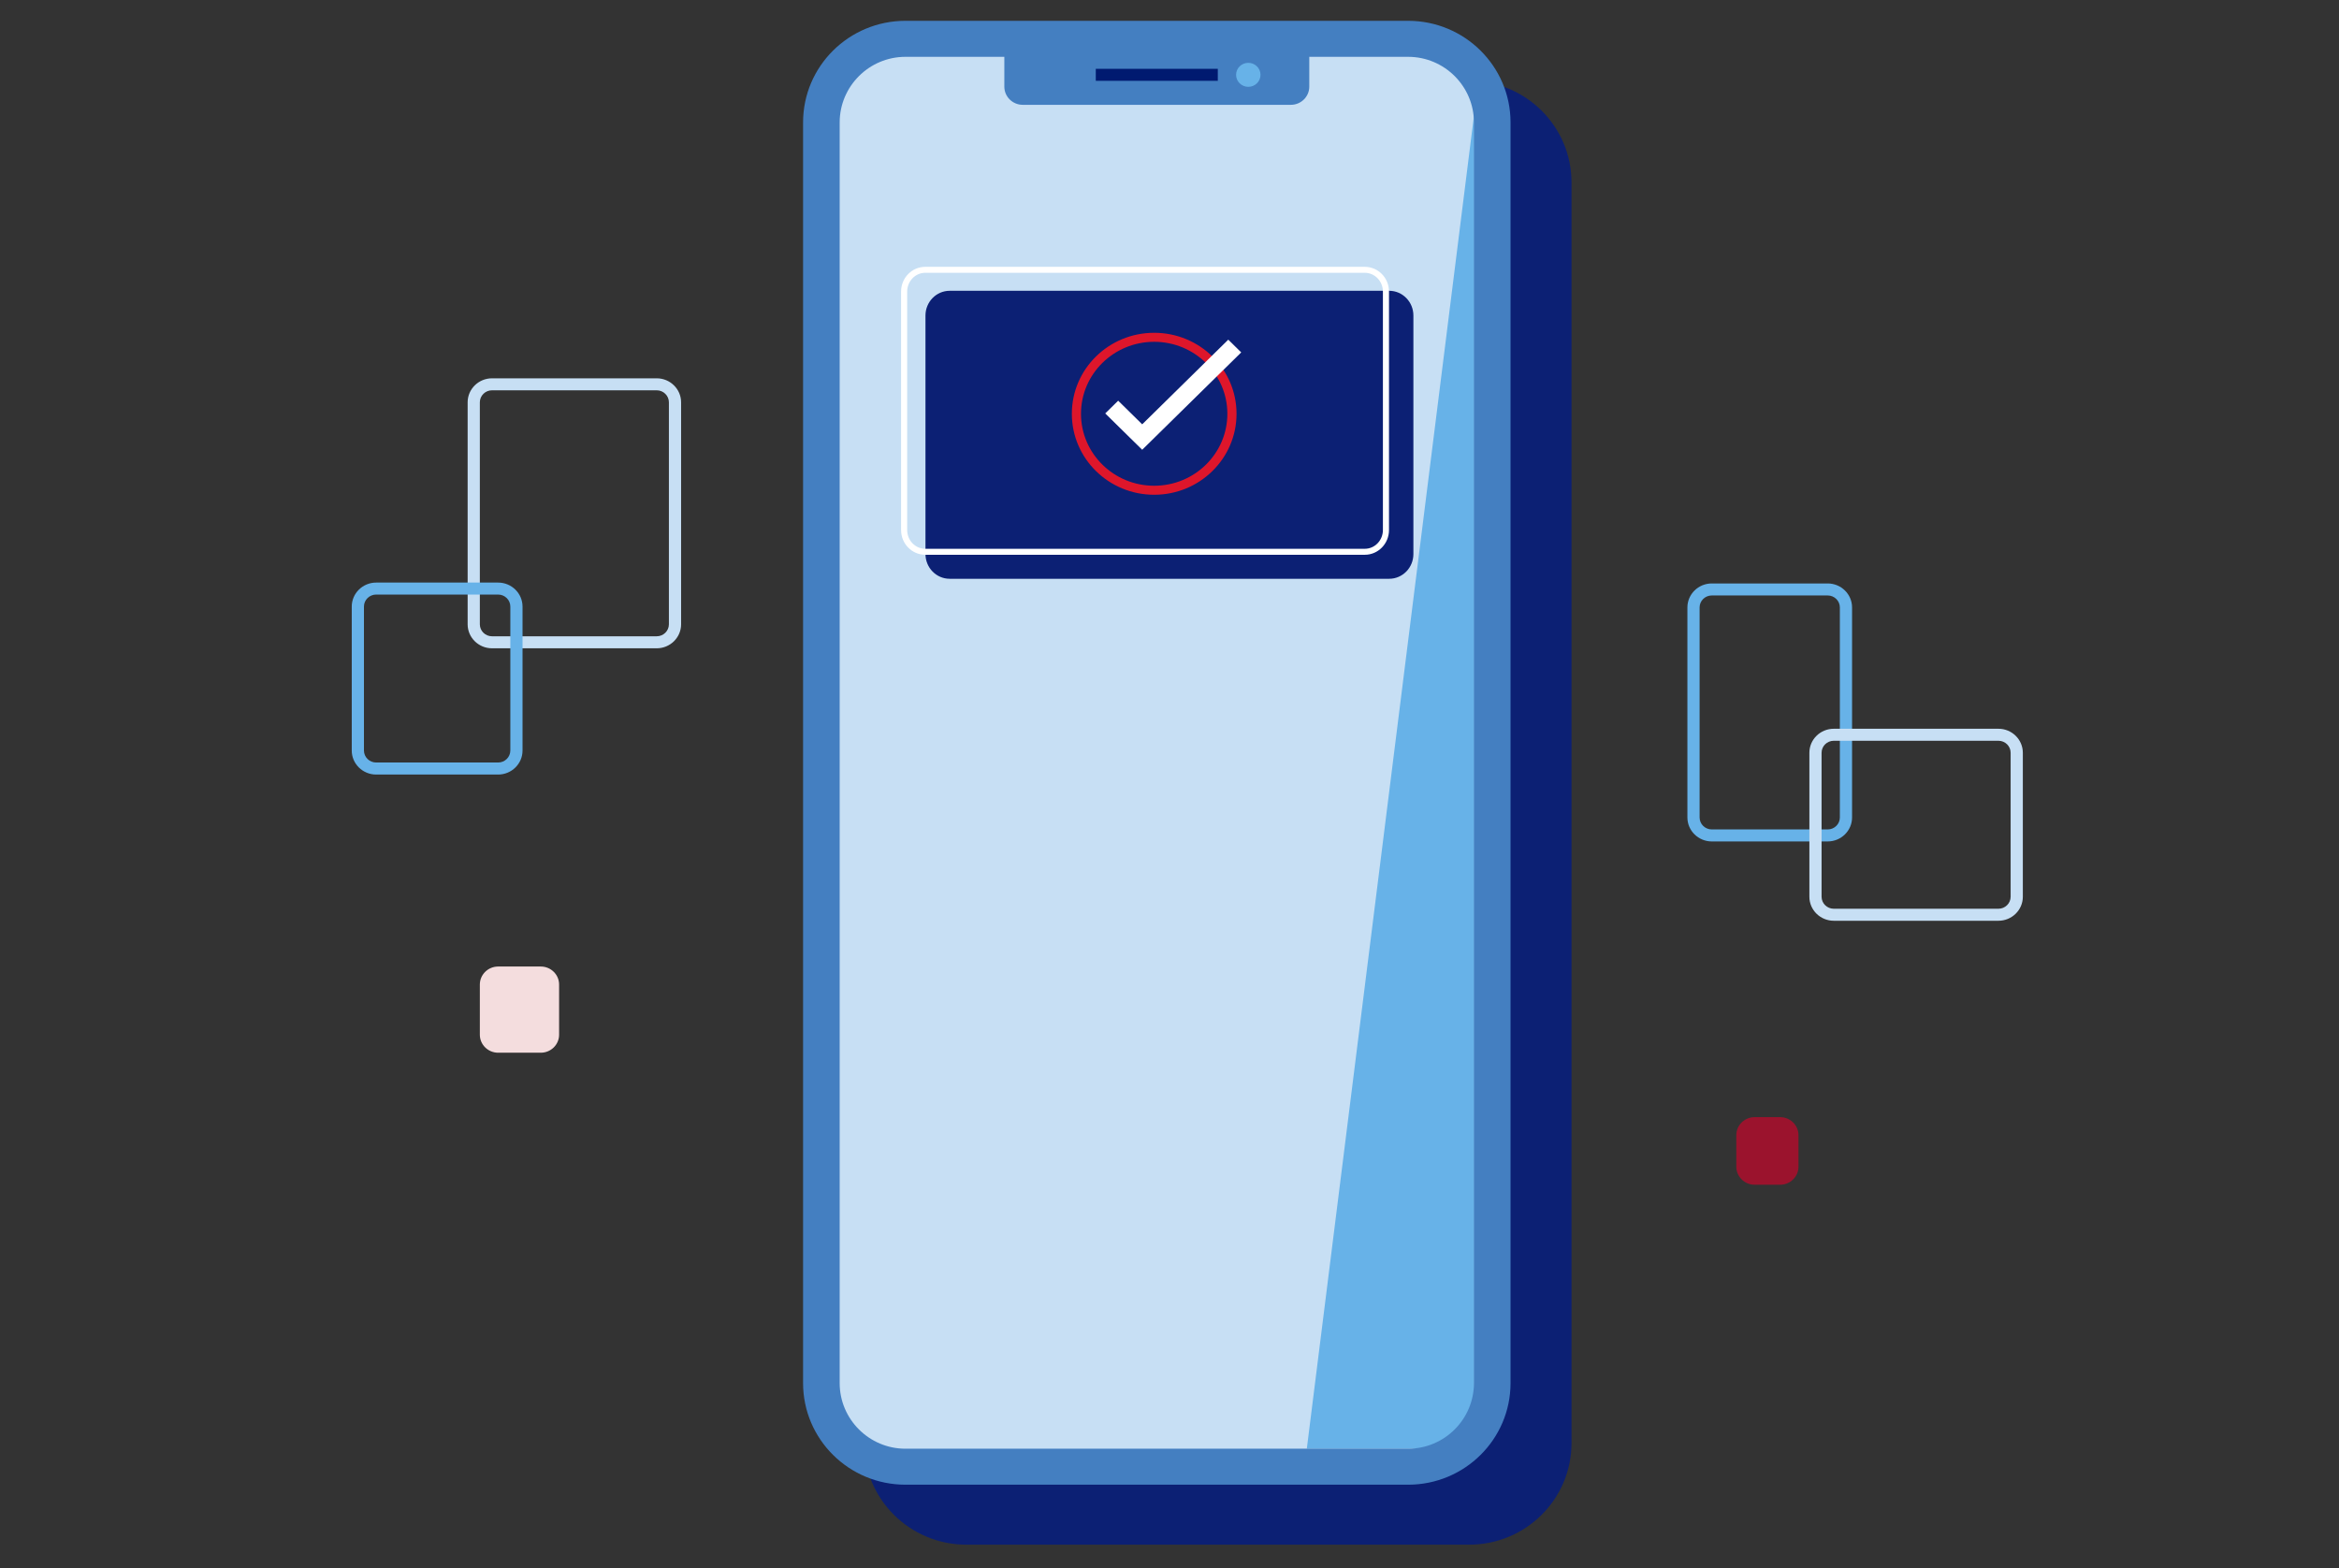 <svg width="88" height="59" viewBox="0 0 88 59" fill="none" xmlns="http://www.w3.org/2000/svg">
<rect x="0" y="0" width="88" height="59" fill="#333333" stroke="none"/>
<path fill-rule="evenodd" clip-rule="evenodd" d="M55.273 58.118C57.4 58.118 59.125 56.407 59.125 54.295V6.864C59.125 4.752 57.4 3.041 55.273 3.041H36.361C34.233 3.041 32.508 4.752 32.508 6.864V54.295C32.508 56.407 34.233 58.118 36.361 58.118H55.273Z" fill="#0C2074"/>
<path fill-rule="evenodd" clip-rule="evenodd" d="M53.361 55.029H33.661C32.121 55.029 30.873 53.801 30.873 52.286V4.354C30.873 2.839 32.121 1.611 33.661 1.611H53.361C54.901 1.611 56.15 2.839 56.15 4.354V52.286C56.15 53.801 54.901 55.029 53.361 55.029Z" fill="#C7DFF4"/>
<path fill-rule="evenodd" clip-rule="evenodd" d="M49.166 54.507H53.553C54.611 54.507 55.47 53.721 55.47 52.75V4.233L49.166 54.507Z" fill="#67B2E8"/>
<path fill-rule="evenodd" clip-rule="evenodd" d="M55.454 52.038C55.454 53.399 54.343 54.507 52.978 54.507H52.7H34.066C32.701 54.507 31.591 53.399 31.591 52.038V4.607C31.591 3.246 32.701 2.138 34.066 2.138H37.786V3.26C37.786 3.638 38.097 3.944 38.48 3.944H48.564C48.948 3.944 49.259 3.638 49.259 3.26V2.138H52.978C54.343 2.138 55.454 3.246 55.454 4.607V52.038ZM52.978 0.783H34.066C31.939 0.783 30.214 2.495 30.214 4.607V52.038C30.214 54.149 31.939 55.861 34.066 55.861H52.7H52.978C55.106 55.861 56.831 54.149 56.831 52.038V4.607C56.831 2.495 55.106 0.783 52.978 0.783Z" fill="#447FC1"/>
<path fill-rule="evenodd" clip-rule="evenodd" d="M52.266 21.776H35.729C35.227 21.776 34.819 21.36 34.819 20.845V11.872C34.819 11.358 35.227 10.941 35.729 10.941H52.266C52.768 10.941 53.176 11.358 53.176 11.872V20.845C53.176 21.36 52.768 21.776 52.266 21.776Z" fill="#0C2074"/>
<path fill-rule="evenodd" clip-rule="evenodd" d="M51.348 10.039H34.812C34.309 10.039 33.901 10.455 33.901 10.97V19.942C33.901 20.457 34.309 20.873 34.812 20.873H51.348C51.85 20.873 52.258 20.457 52.258 19.942V10.97C52.258 10.455 51.85 10.039 51.348 10.039ZM51.348 10.264C51.723 10.264 52.029 10.581 52.029 10.97V19.942C52.029 20.331 51.723 20.648 51.348 20.648H34.812C34.436 20.648 34.131 20.331 34.131 19.942V10.97C34.131 10.581 34.436 10.264 34.812 10.264H51.348Z" fill="white"/>
<path fill-rule="evenodd" clip-rule="evenodd" d="M43.424 18.615C41.713 18.615 40.326 17.251 40.326 15.568C40.326 13.885 41.713 12.521 43.424 12.521C45.135 12.521 46.522 13.885 46.522 15.568C46.522 17.251 45.135 18.615 43.424 18.615ZM43.424 12.86C41.903 12.86 40.67 14.072 40.67 15.568C40.67 17.064 41.903 18.276 43.424 18.276C44.944 18.276 46.177 17.064 46.177 15.568C46.176 14.073 44.944 12.861 43.424 12.86Z" fill="#DE162B"/>
<path fill-rule="evenodd" clip-rule="evenodd" d="M46.211 12.78L42.973 15.965L42.069 15.076L41.582 15.555L42.486 16.444L42.973 16.922L46.698 13.259L46.211 12.78Z" fill="white"/>
<path fill-rule="evenodd" clip-rule="evenodd" d="M41.227 3.041H45.817V2.589H41.227V3.041Z" fill="#001A70"/>
<path fill-rule="evenodd" clip-rule="evenodd" d="M47.424 2.815C47.424 3.065 47.218 3.267 46.965 3.267C46.711 3.267 46.505 3.065 46.505 2.815C46.505 2.566 46.711 2.364 46.965 2.364C47.218 2.364 47.424 2.566 47.424 2.815Z" fill="#67B2E8"/>
<path fill-rule="evenodd" clip-rule="evenodd" d="M18.512 14.685C18.258 14.685 18.053 14.888 18.053 15.137V23.489C18.053 23.738 18.258 23.94 18.512 23.94H24.707C24.96 23.94 25.166 23.738 25.166 23.489V15.137C25.166 14.888 24.96 14.685 24.707 14.685H18.512ZM24.707 24.392H18.512C18.005 24.392 17.594 23.987 17.594 23.489V15.137C17.594 14.639 18.005 14.234 18.512 14.234H24.707C25.213 14.234 25.625 14.639 25.625 15.137V23.489C25.625 23.987 25.213 24.392 24.707 24.392Z" fill="#C7DFF4"/>
<path fill-rule="evenodd" clip-rule="evenodd" d="M14.152 22.37C13.899 22.37 13.693 22.573 13.693 22.821V28.238C13.693 28.487 13.899 28.689 14.152 28.689H18.741C18.994 28.689 19.2 28.487 19.2 28.238V22.821C19.2 22.573 18.994 22.37 18.741 22.37H14.152ZM18.741 29.142H14.152C13.646 29.142 13.234 28.737 13.234 28.239V22.822C13.234 22.324 13.646 21.919 14.152 21.919H18.741C19.247 21.919 19.659 22.324 19.659 22.822V28.239C19.659 28.737 19.247 29.142 18.741 29.142Z" fill="#67B2E8"/>
<path fill-rule="evenodd" clip-rule="evenodd" d="M20.347 39.608H18.741C18.362 39.608 18.053 39.304 18.053 38.931V37.043C18.053 36.67 18.362 36.365 18.741 36.365H20.347C20.726 36.365 21.035 36.67 21.035 37.043V38.931C21.035 39.304 20.726 39.608 20.347 39.608Z" fill="#F4DDDE"/>
<path fill-rule="evenodd" clip-rule="evenodd" d="M64.403 22.404C64.15 22.404 63.944 22.606 63.944 22.855V30.756C63.944 31.005 64.15 31.207 64.403 31.207H68.762C69.016 31.207 69.221 31.005 69.221 30.756V22.855C69.221 22.606 69.016 22.404 68.762 22.404H64.403ZM68.762 31.659H64.403C63.897 31.659 63.485 31.254 63.485 30.756V22.855C63.485 22.357 63.897 21.952 64.403 21.952H68.762C69.269 21.952 69.68 22.357 69.68 22.855V30.756C69.68 31.254 69.269 31.659 68.762 31.659Z" fill="#67B2E8"/>
<path fill-rule="evenodd" clip-rule="evenodd" d="M68.992 27.871C68.739 27.871 68.533 28.073 68.533 28.322V33.739C68.533 33.988 68.739 34.191 68.992 34.191H75.187C75.44 34.191 75.646 33.988 75.646 33.739V28.322C75.646 28.073 75.44 27.871 75.187 27.871H68.992ZM75.187 34.643H68.992C68.486 34.643 68.074 34.238 68.074 33.74V28.322C68.074 27.824 68.486 27.419 68.992 27.419H75.187C75.693 27.419 76.105 27.824 76.105 28.322V33.74C76.105 34.238 75.693 34.643 75.187 34.643Z" fill="#C7DFF4"/>
<path fill-rule="evenodd" clip-rule="evenodd" d="M66.014 42.032H66.975C67.354 42.032 67.664 42.337 67.664 42.71V43.897C67.664 44.27 67.354 44.575 66.975 44.575H66.014C65.635 44.575 65.325 44.27 65.325 43.897V42.71C65.325 42.337 65.635 42.032 66.014 42.032Z" fill="#9B132D"/>
</svg>
